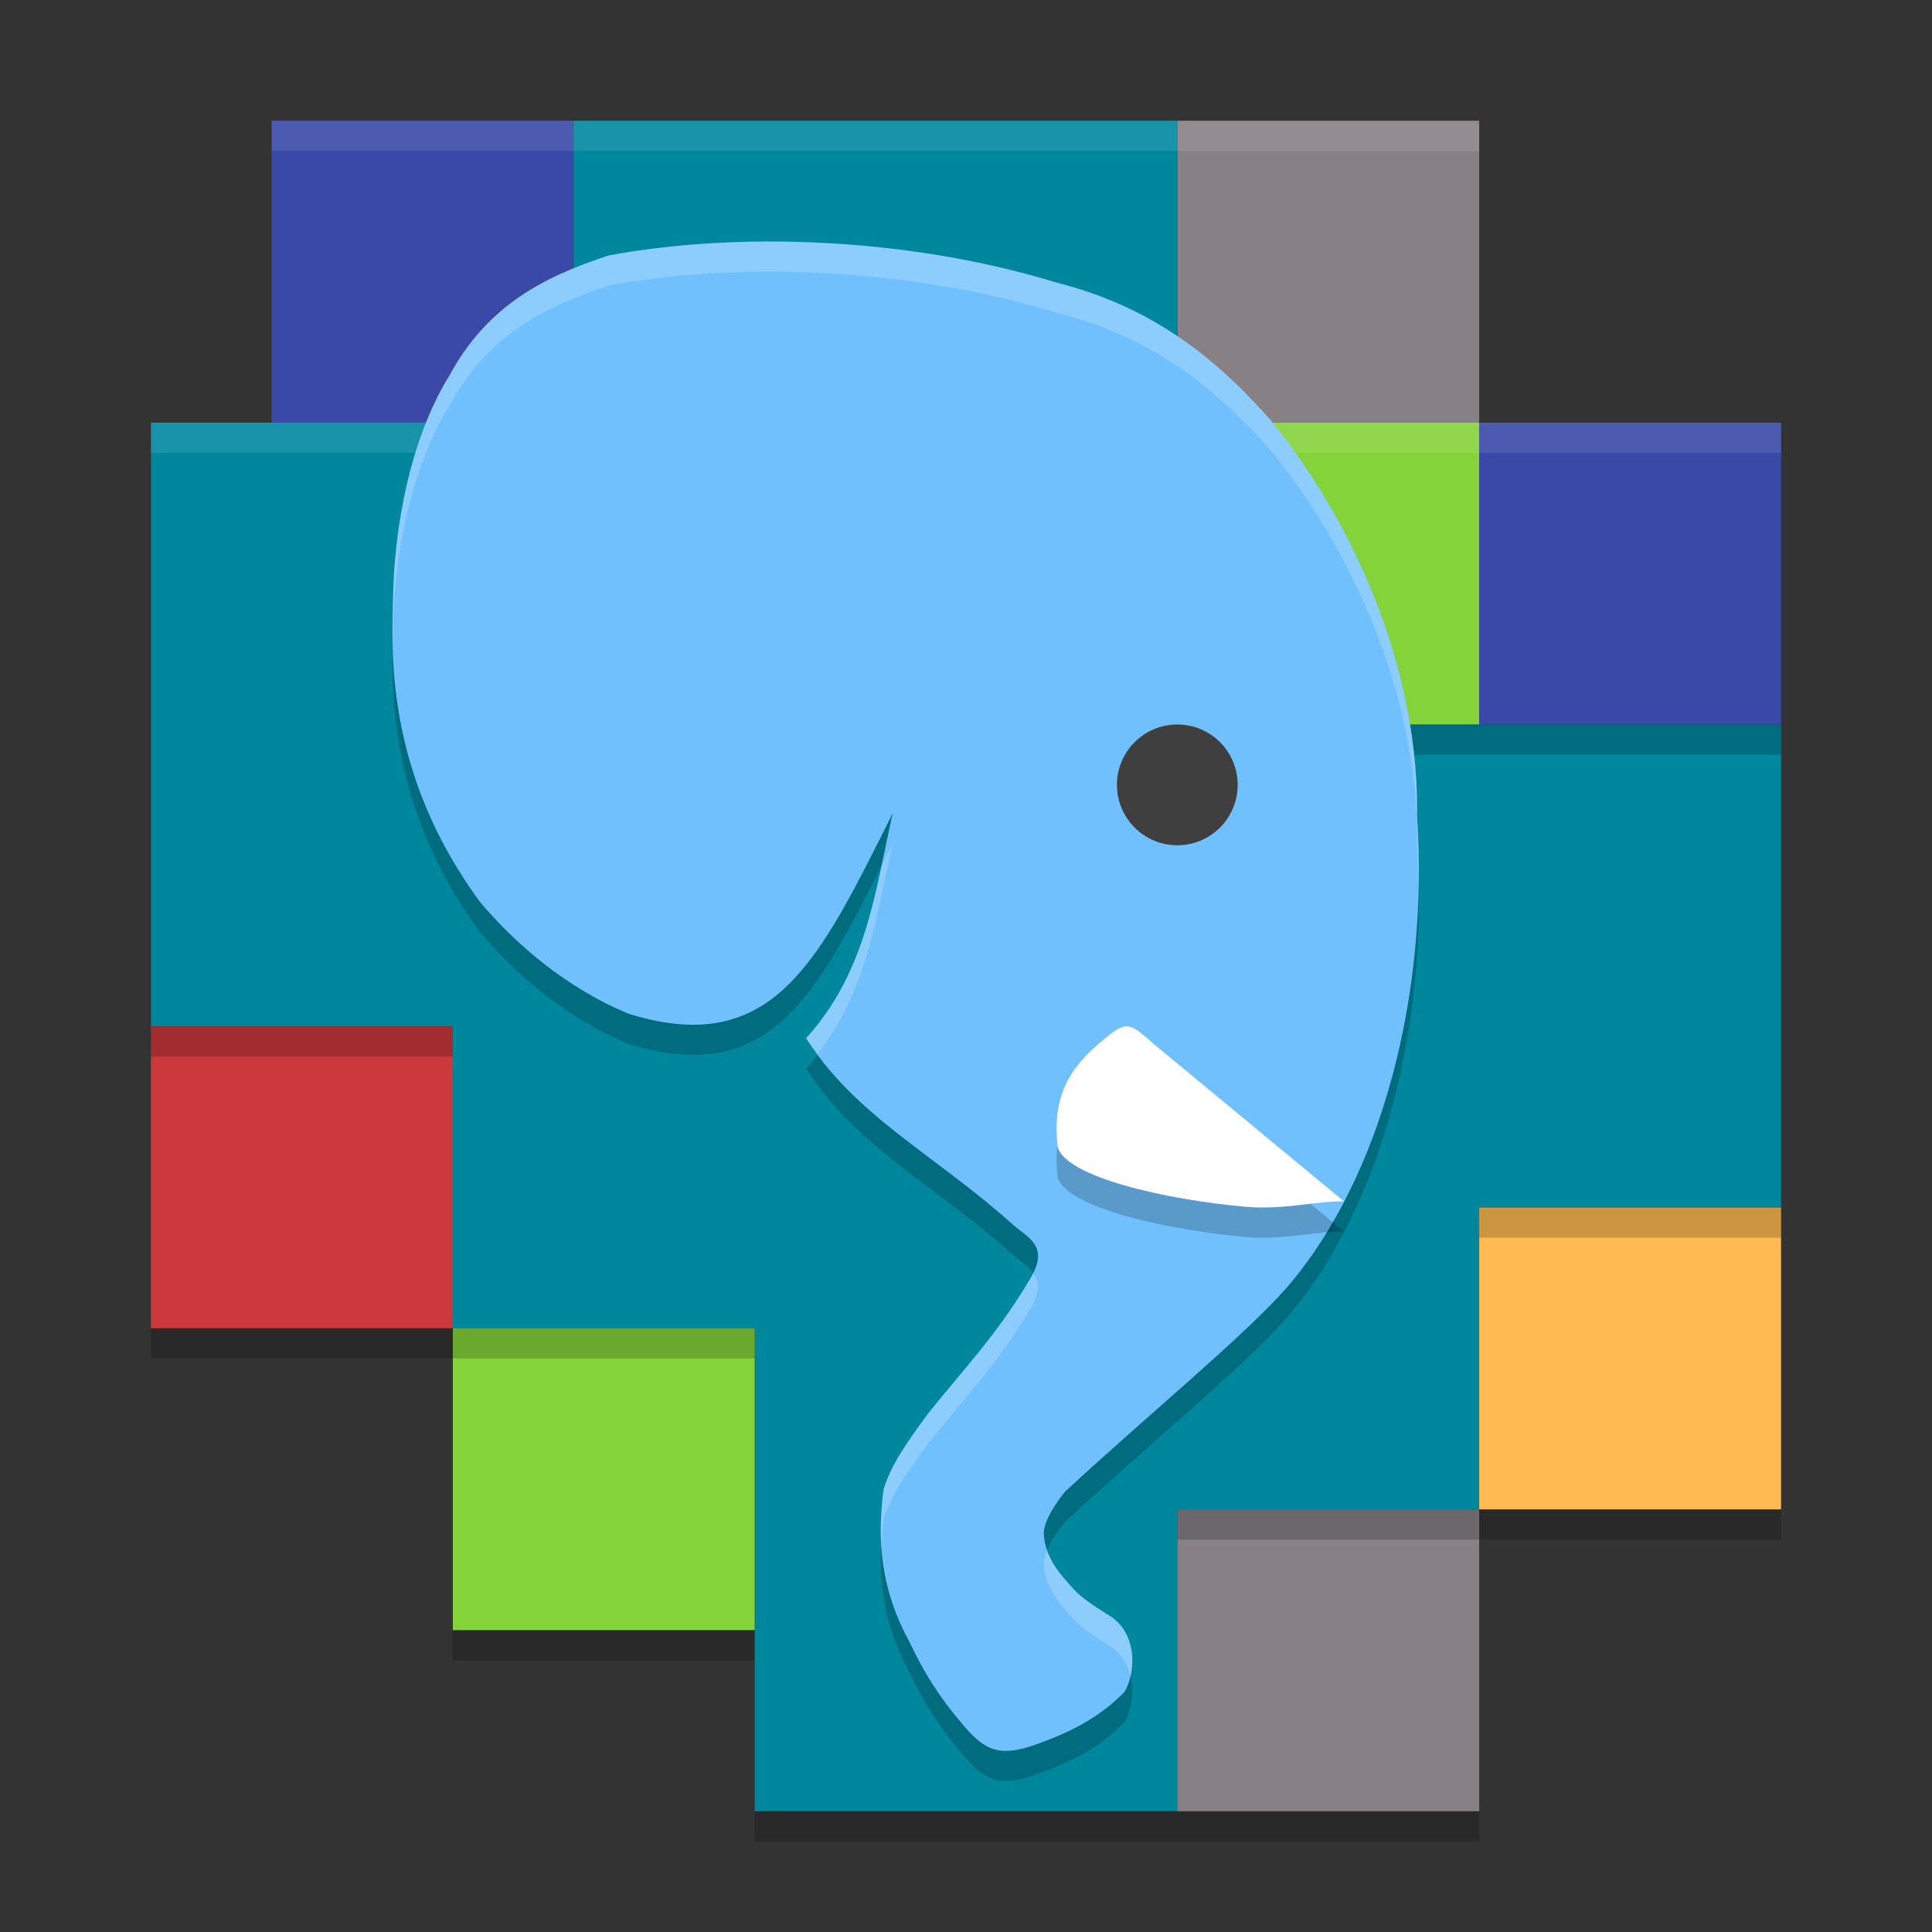 <svg xmlns="http://www.w3.org/2000/svg" width="64" height="64" version="1">
 <rect width="100%" height="100%" fill="#333333" stroke="none"/>
 <path style="opacity:0.2" d="M 19,5 V 15 H 5 v 20 10 h 10 v 10 h 10 v 6 H 39 49 V 51 H 59 V 41 25 H 49 39 V 15 5 Z"/>
 <rect style="fill:#3a48a8" width="10" height="10" x="9" y="4"/>
 <rect style="fill:#878186" width="10" height="10" x="39" y="4"/>
 <path style="fill:#00879d" d="M 19,4 V 14 H 5 V 34 H 15 V 44 H 25 V 60 H 39 V 50 H 49 V 40 H 59 V 24 H 49 39 V 14 4 Z"/>
 <rect style="fill:#85d33a" width="10" height="10" x="39" y="14"/>
 <rect style="fill:#ffba52" width="10" height="10" x="49" y="40"/>
 <rect style="fill:#878186" width="10" height="10" x="39" y="50"/>
 <rect style="fill:#85d33a" width="10" height="10" x="15" y="44"/>
 <rect style="fill:#cb383c" width="10" height="10" x="5" y="34"/>
 <rect style="fill:#3a48a8" width="10" height="10" x="49" y="14"/>
 <rect style="opacity:0.1;fill:#ffffff" width="40" height="1" x="9" y="4"/>
 <rect style="opacity:0.1;fill:#ffffff" width="54" height="1" x="5" y="14"/>
 <rect style="opacity:0.2" width="20" height="1" x="39" y="24"/>
 <path style="opacity:0.2" d="m 20.157,9.465 c 4.493,-0.836 10.149,-0.549 14.871,0.905 3.054,0.777 5.167,2.39 7.074,4.562 3.069,3.791 4.918,8.677 4.839,13.097 0.395,5.864 -1.15,11.948 -4.311,15.62 -1.438,1.633 -4.542,4.168 -7.348,6.762 0,0 -0.744,0.891 -0.704,1.422 0.06,0.794 0.523,1.295 0.989,1.811 0.265,0.292 0.686,0.558 1.077,0.812 1.076,0.575 0.984,1.957 0.609,2.588 -0.843,0.868 -1.81,1.338 -2.876,1.722 -1.269,0.468 -1.769,0.238 -2.535,-0.704 -0.737,-0.848 -1.269,-1.723 -1.703,-2.647 -0.937,-1.713 -1.099,-3.287 -0.871,-5.074 0.248,-0.807 0.735,-1.505 1.483,-2.524 1.142,-1.433 2.266,-2.588 3.337,-4.393 0.736,-1.165 -0.059,-1.423 -0.563,-1.881 -2.524,-2.268 -5.196,-3.574 -6.821,-6.151 2.006,-2.213 2.285,-4.87 2.868,-7.45 -2.433,4.845 -3.928,8.13 -8.735,6.644 -2.062,-0.842 -3.785,-2.329 -4.955,-3.731 -3.188,-4.355 -2.893,-8.427 -2.861,-10.108 0.042,-2.158 0.518,-5.126 1.868,-7.311 1.254,-2.303 3.08,-3.25 5.268,-3.973 z"/>
 <path style="fill:#6fc0fc" d="m 20.157,8.465 c 4.493,-0.836 10.149,-0.549 14.871,0.905 3.054,0.777 5.167,2.39 7.074,4.562 3.069,3.791 4.918,8.677 4.839,13.097 0.395,5.864 -1.15,11.948 -4.311,15.62 -1.438,1.633 -4.542,4.168 -7.348,6.762 0,0 -0.744,0.891 -0.704,1.422 0.06,0.794 0.523,1.295 0.989,1.811 0.265,0.292 0.686,0.558 1.077,0.812 1.076,0.575 0.984,1.957 0.609,2.588 -0.843,0.868 -1.81,1.338 -2.876,1.722 -1.269,0.468 -1.769,0.238 -2.535,-0.704 -0.737,-0.848 -1.269,-1.723 -1.703,-2.647 -0.937,-1.713 -1.099,-3.287 -0.871,-5.074 0.248,-0.807 0.735,-1.505 1.483,-2.524 1.142,-1.433 2.266,-2.588 3.337,-4.393 0.736,-1.165 -0.059,-1.423 -0.563,-1.881 -2.524,-2.268 -5.196,-3.574 -6.821,-6.151 2.006,-2.213 2.285,-4.87 2.868,-7.45 -2.433,4.845 -3.928,8.13 -8.735,6.644 -2.062,-0.842 -3.785,-2.329 -4.955,-3.731 -3.188,-4.355 -2.893,-8.427 -2.861,-10.108 0.042,-2.158 0.518,-5.126 1.868,-7.311 1.254,-2.303 3.08,-3.25 5.268,-3.973 z"/>
 <circle style="fill:#3f3f3f" cx="39" cy="26" r="2"/>
 <path style="opacity:0.2" d="M 38.214,35.579 44.52,40.797 c -0.862,-0.024 -1.991,0.29 -3.244,0.18 -2.723,-0.24 -5.976,-1 -6.24,-1.984 -0.149,-1.365 0.14,-2.432 1.474,-3.513 0.822,-0.709 0.909,-0.595 1.704,0.099 z"/>
 <path style="fill:#ffffff" d="M 38.214,34.579 44.52,39.797 c -0.862,-0.024 -1.991,0.29 -3.244,0.18 -2.723,-0.24 -5.976,-1 -6.24,-1.984 -0.149,-1.365 0.14,-2.432 1.474,-3.513 0.822,-0.709 0.909,-0.595 1.704,0.099 z"/>
 <rect style="opacity:0.2" width="10" height="1" x="49" y="40"/>
 <rect style="opacity:0.2" width="10" height="1" x="39" y="50"/>
 <rect style="opacity:0.2" width="10" height="1" x="15" y="44"/>
 <rect style="opacity:0.2" width="10" height="1" x="5" y="34"/>
 <path style="opacity:0.2;fill:#ffffff" d="M 25.592 8 C 23.69 7.995 21.841 8.151 20.156 8.465 C 17.968 9.188 16.143 10.135 14.889 12.438 C 13.539 14.622 13.064 17.59 13.021 19.748 C 13.013 20.194 12.989 20.816 13.014 21.559 C 13.019 21.289 13.018 20.951 13.021 20.748 C 13.064 18.59 13.539 15.622 14.889 13.438 C 16.143 11.135 17.968 10.188 20.156 9.465 C 24.649 8.629 30.306 8.916 35.027 10.369 C 38.081 11.146 40.195 12.76 42.102 14.932 C 45.17 18.722 47.019 23.609 46.939 28.029 C 46.974 28.537 46.975 29.047 46.98 29.557 C 47.003 28.714 46.996 27.871 46.939 27.029 C 47.019 22.609 45.17 17.722 42.102 13.932 C 40.195 11.76 38.081 10.146 35.027 9.369 C 32.077 8.461 28.761 8.008 25.592 8 z M 29.57 27.941 C 29.444 28.192 29.329 28.42 29.207 28.662 C 28.781 30.677 28.265 32.67 26.703 34.393 C 26.82 34.579 26.954 34.744 27.082 34.918 C 28.732 32.805 29.028 30.34 29.57 27.941 z M 34.223 42.168 C 34.182 42.251 34.147 42.33 34.088 42.424 C 33.018 44.228 31.892 45.384 30.75 46.816 C 30.002 47.835 29.516 48.533 29.268 49.34 C 29.18 50.023 29.151 50.674 29.199 51.314 C 29.212 50.994 29.225 50.673 29.268 50.34 C 29.516 49.533 30.002 48.835 30.75 47.816 C 31.892 46.384 33.018 45.228 34.088 43.424 C 34.482 42.8 34.427 42.442 34.223 42.168 z M 34.686 51.357 C 34.614 51.526 34.566 51.691 34.576 51.832 C 34.636 52.626 35.1 53.129 35.566 53.645 C 35.831 53.937 36.251 54.201 36.643 54.455 C 37.107 54.703 37.345 55.104 37.445 55.527 C 37.606 54.837 37.481 53.903 36.643 53.455 C 36.251 53.201 35.831 52.937 35.566 52.645 C 35.212 52.253 34.861 51.867 34.686 51.357 z"/>
</svg>
